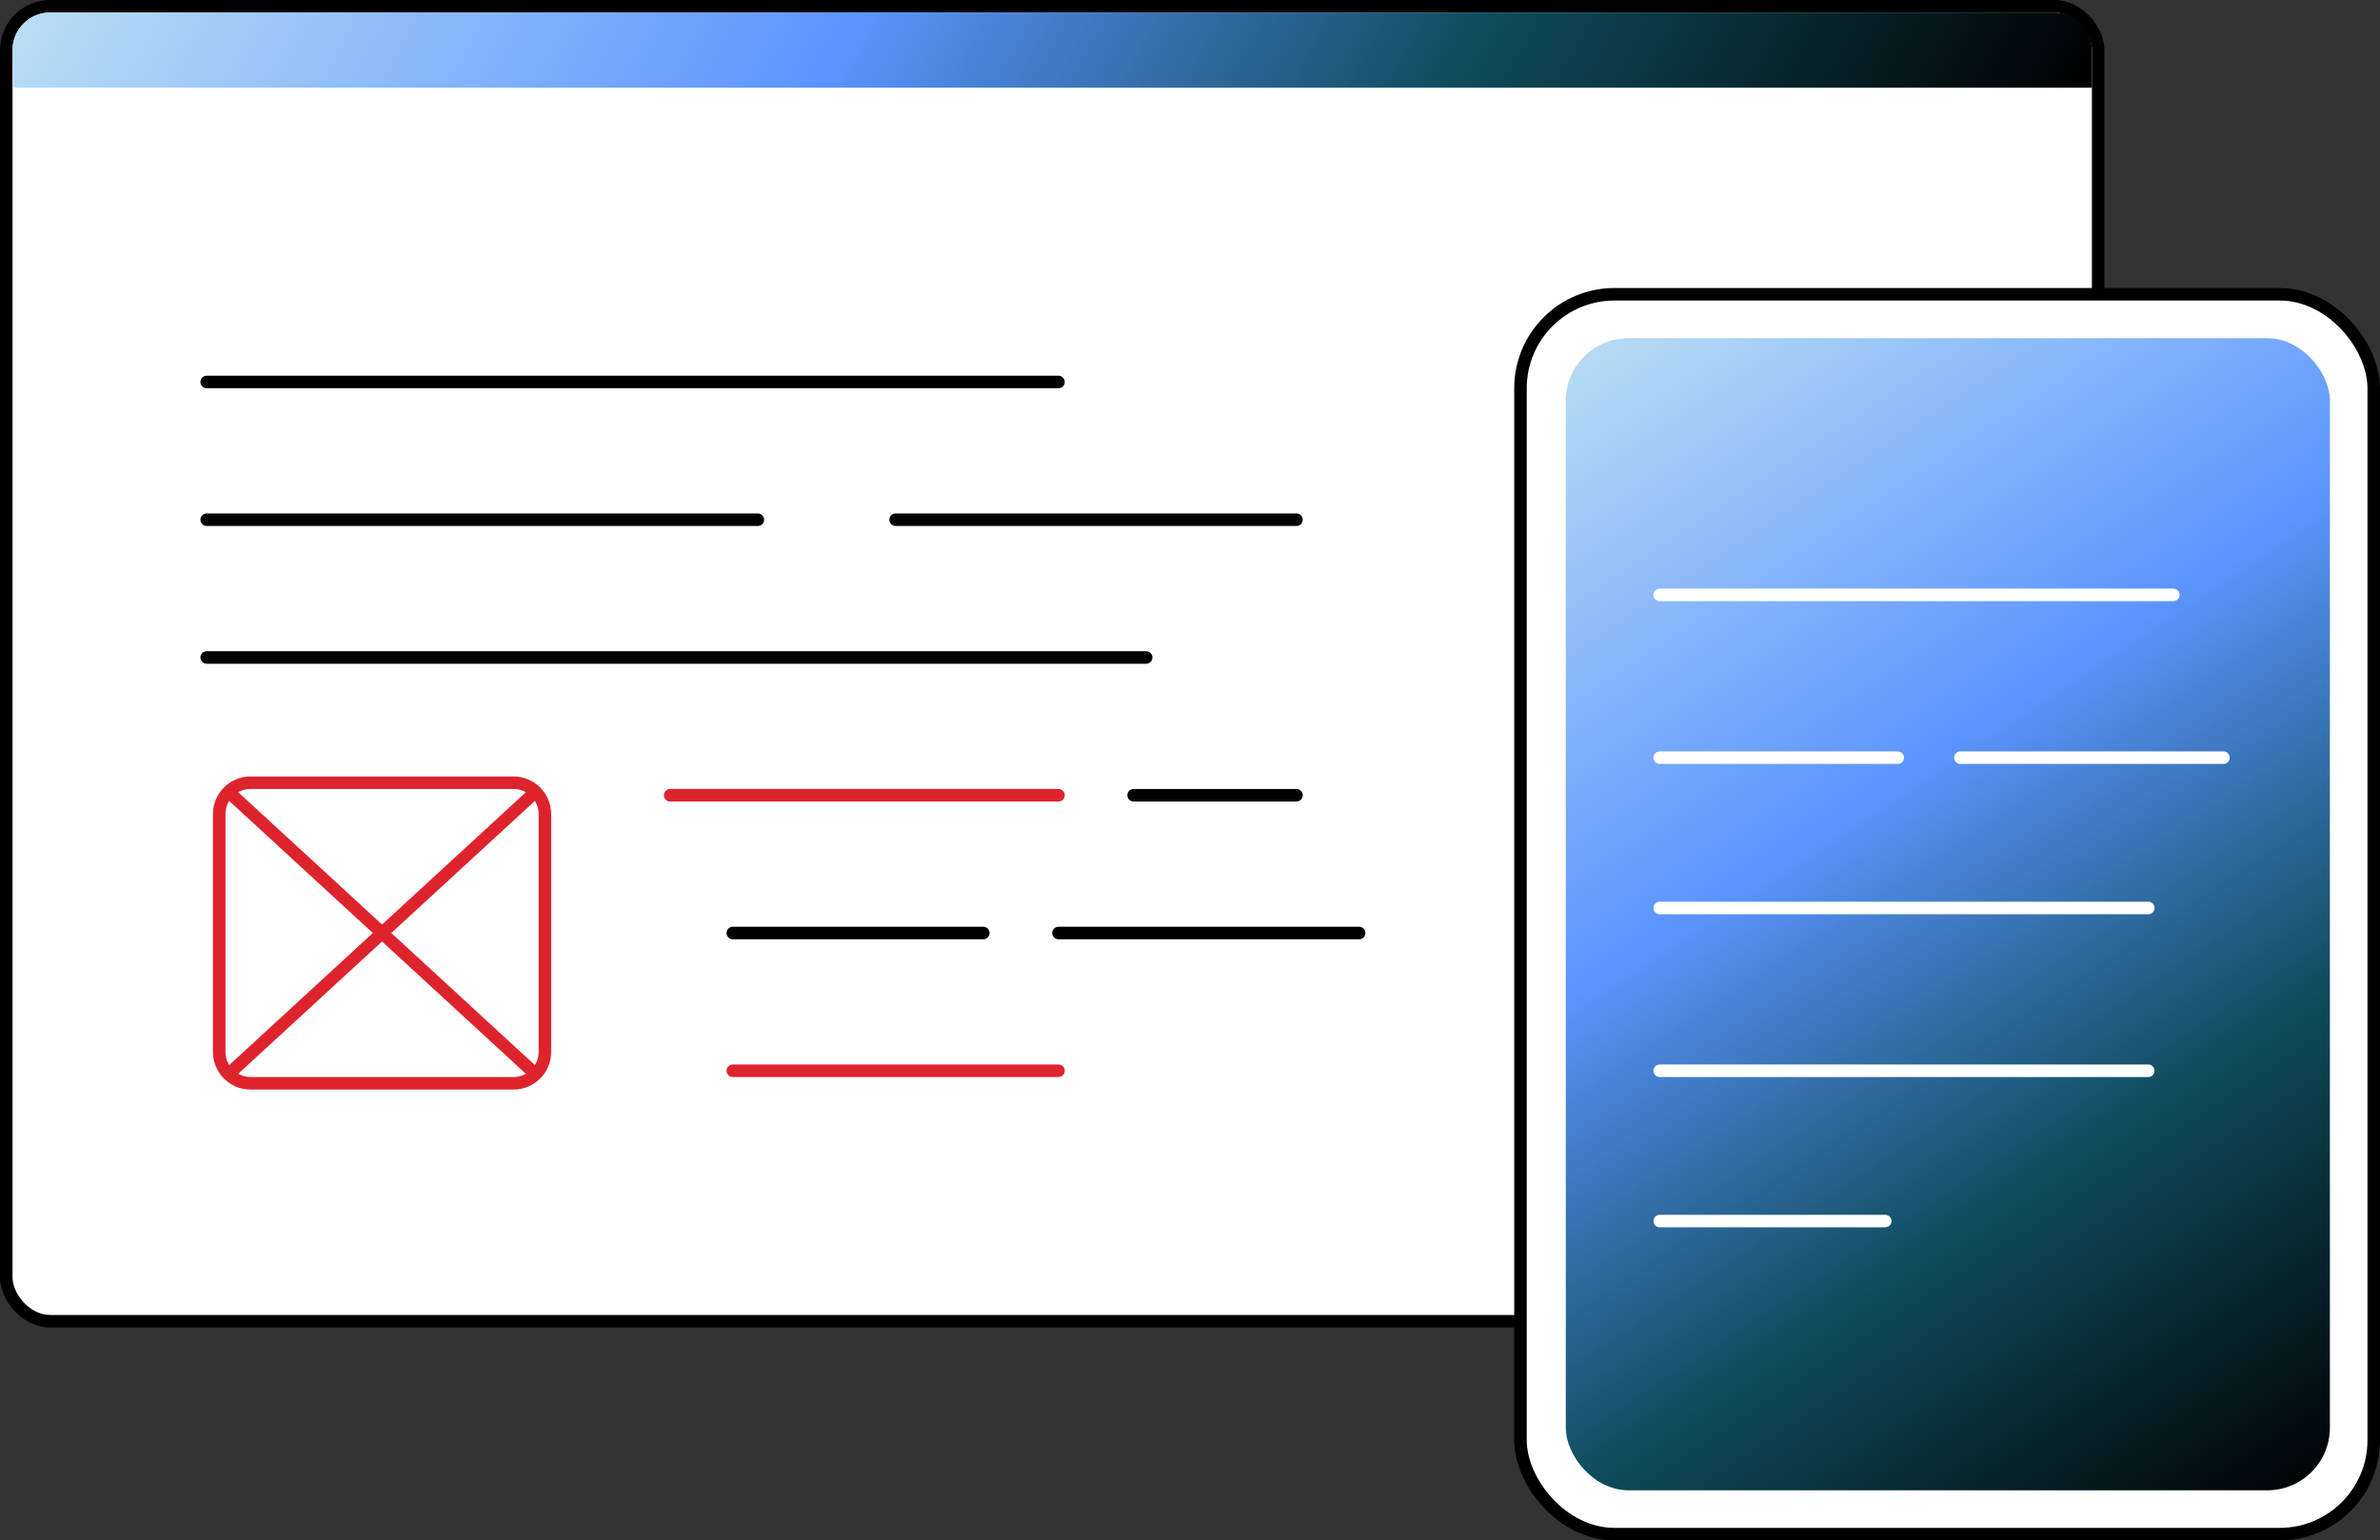 <svg width="190" height="123" viewBox="0 0 190 123" fill="none" xmlns="http://www.w3.org/2000/svg">
<rect x="0" y="0" width="190" height="123" fill="#333333" stroke="none"/>
<rect x="0.5" y="0.5" width="167" height="105" rx="3.5" fill="white" stroke="black"/>
<line x1="58.5" y1="85.5" x2="84.5" y2="85.5" stroke="#DD242D" stroke-linecap="round"/>
<line x1="58.5" y1="74.5" x2="78.5" y2="74.5" stroke="black" stroke-linecap="round"/>
<line x1="84.5" y1="74.5" x2="108.5" y2="74.5" stroke="black" stroke-linecap="round"/>
<rect x="121.383" y="23.498" width="68.117" height="99.001" rx="7.5" fill="white" stroke="black"/>
<rect x="125" y="27" width="61" height="92" rx="5" fill="url(#paint0_linear_4147_51263)"/>
<line x1="132.5" y1="85.5" x2="171.5" y2="85.5" stroke="white" stroke-linecap="round"/>
<line x1="132.5" y1="72.5" x2="171.5" y2="72.5" stroke="white" stroke-linecap="round"/>
<line x1="132.5" y1="97.5" x2="150.5" y2="97.5" stroke="white" stroke-linecap="round"/>
<line x1="132.5" y1="60.5" x2="151.5" y2="60.5" stroke="white" stroke-linecap="round"/>
<line x1="132.5" y1="47.5" x2="173.5" y2="47.5" stroke="white" stroke-linecap="round"/>
<line x1="156.5" y1="60.5" x2="177.5" y2="60.5" stroke="white" stroke-linecap="round"/>
<line x1="16.5" y1="30.5" x2="84.5" y2="30.5" stroke="black" stroke-linecap="round"/>
<line x1="16.5" y1="41.5" x2="60.5" y2="41.5" stroke="black" stroke-linecap="round"/>
<line x1="71.5" y1="41.5" x2="103.5" y2="41.5" stroke="black" stroke-linecap="round"/>
<line x1="16.5" y1="52.5" x2="91.5" y2="52.5" stroke="black" stroke-linecap="round"/>
<line x1="53.5" y1="63.5" x2="84.5" y2="63.5" stroke="#DD242D" stroke-linecap="round"/>
<line x1="90.5" y1="63.5" x2="103.5" y2="63.5" stroke="black" stroke-linecap="round"/>
<path d="M1 4C1 2.343 2.343 1 4 1H164C165.657 1 167 2.343 167 4V7H1V4Z" fill="url(#paint1_linear_4147_51263)"/>
<path d="M20 62.5C18.619 62.5 17.5 63.619 17.5 65V84C17.5 85.381 18.619 86.5 20 86.5H41C42.381 86.5 43.5 85.381 43.5 84V65C43.5 63.619 42.381 62.5 41 62.5H20Z" stroke="#DD242D" stroke-linecap="round" stroke-linejoin="round"/>
<path d="M43 86L18 63" stroke="#DD242D"/>
<path d="M18 86L43 63" stroke="#DD242D"/>
<defs>
<linearGradient id="paint0_linear_4147_51263" x1="125" y1="27" x2="186" y2="119" gradientUnits="userSpaceOnUse">
<stop stop-color="#BBDEF3"/>
<stop offset="0.395" stop-color="#5C95FF"/>
<stop offset="0.697" stop-color="#0F4C5C"/>
<stop offset="1"/>
</linearGradient>
<linearGradient id="paint1_linear_4147_51263" x1="1" y1="1" x2="130.303" y2="72.95" gradientUnits="userSpaceOnUse">
<stop stop-color="#BBDEF3"/>
<stop offset="0.395" stop-color="#5C95FF"/>
<stop offset="0.697" stop-color="#0F4C5C"/>
<stop offset="1"/>
</linearGradient>
</defs>
</svg>
